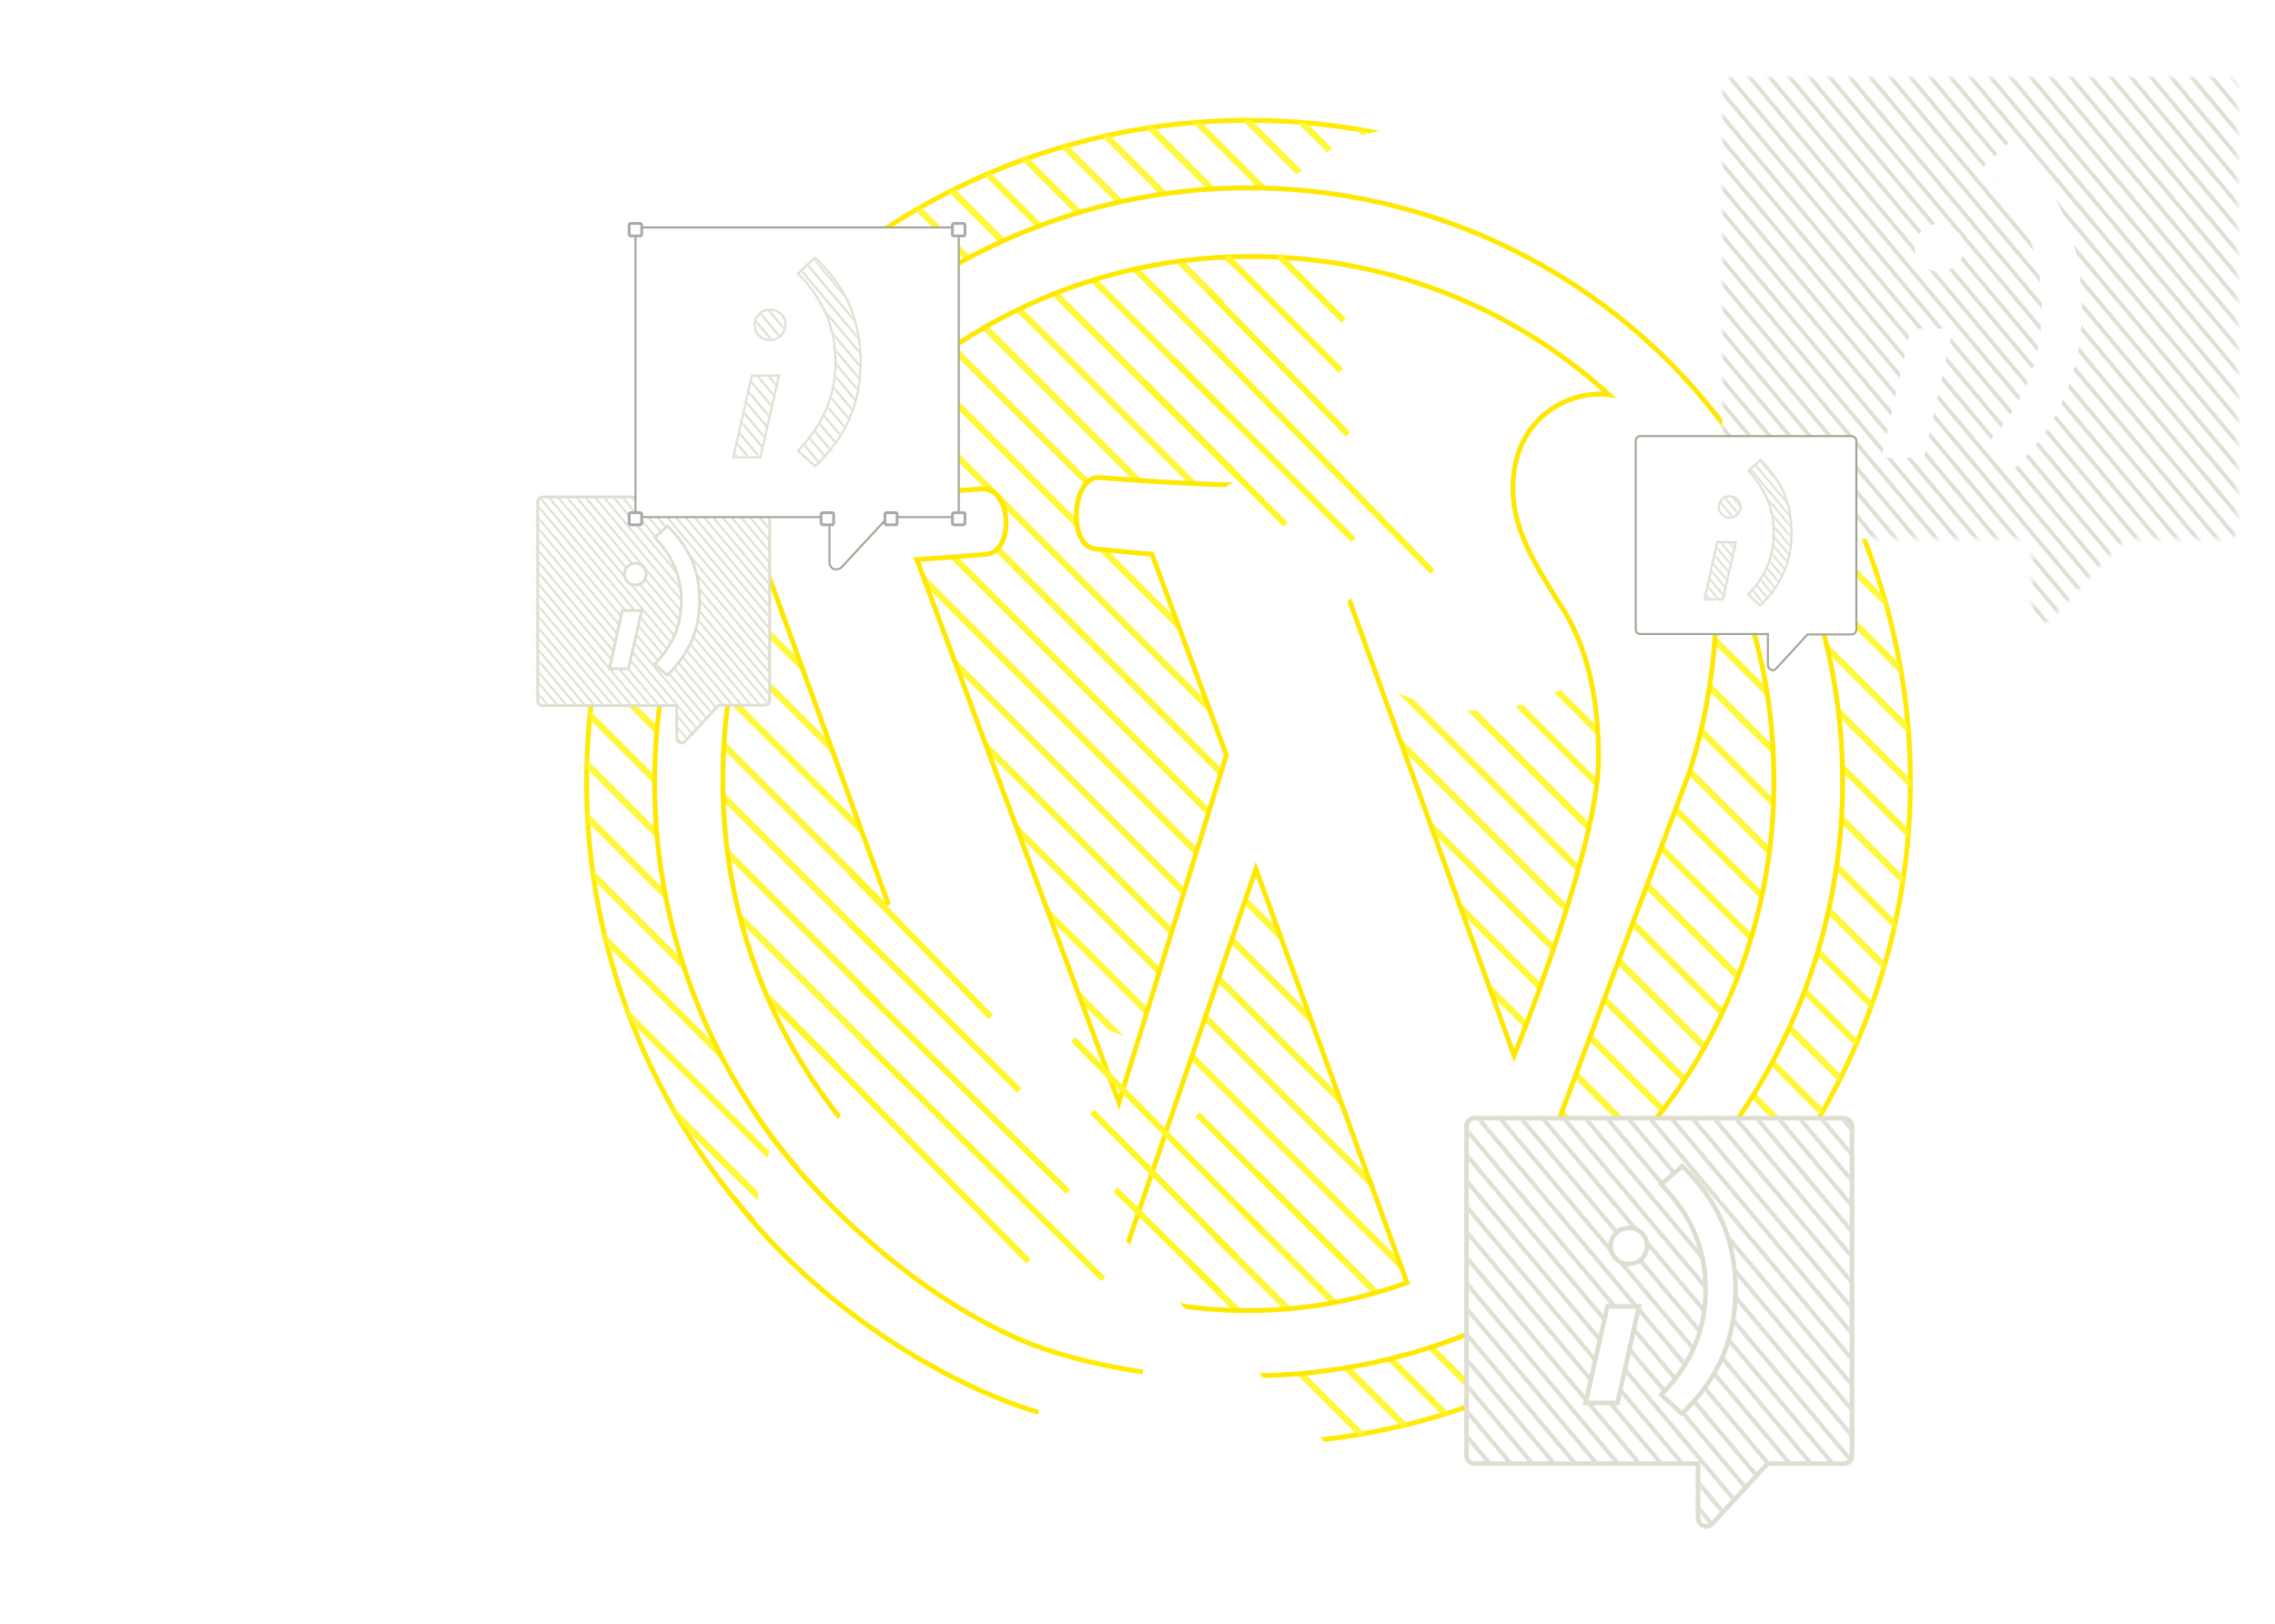 <?xml version="1.0" encoding="UTF-8"?> <svg xmlns="http://www.w3.org/2000/svg" xmlns:xlink="http://www.w3.org/1999/xlink" version="1.1" id="Calque_1" x="0px" y="0px" viewBox="0 0 563 402" style="enable-background:new 0 0 563 402;" xml:space="preserve"> <style type="text/css"> .st0{fill-rule:evenodd;clip-rule:evenodd;fill:#FFFFFF;} .st1{fill:none;stroke:#FFEA00;stroke-width:1.2;} .st2{filter:url(#Adobe_OpacityMaskFilter);} .st3{mask:url(#mask-4_1_);} .st4{fill:none;stroke:#FFF739;stroke-width:1.6;stroke-linecap:square;} .st5{fill:#FFFFFF;stroke:#FFE800;stroke-width:1.2;} .st6{fill:none;stroke:#FFF627;stroke-width:1.5;stroke-linecap:square;} .st7{filter:url(#Adobe_OpacityMaskFilter_1_);} .st8{mask:url(#mask-6_1_);} .st9{fill:none;stroke:#DFDFD3;stroke-width:0.988;stroke-linecap:square;} .st10{fill:#FFFFFF;} .st11{fill-rule:evenodd;clip-rule:evenodd;fill:#FFFFFF;stroke:#DDDDD0;stroke-width:1.131;} .st12{filter:url(#Adobe_OpacityMaskFilter_2_);} .st13{mask:url(#mask-8_1_);} .st14{fill:none;stroke:#DFDFD3;stroke-width:1.056;stroke-linecap:square;} .st15{fill:#FFFFFF;stroke:#DDDDD0;stroke-width:1.131;} .st16{fill-rule:evenodd;clip-rule:evenodd;fill:#FFFFFF;stroke:#DDDDD0;stroke-width:0.681;} .st17{filter:url(#Adobe_OpacityMaskFilter_3_);} .st18{mask:url(#mask-10_1_);} .st19{fill:none;stroke:#DFDFD3;stroke-width:0.5;stroke-linecap:square;} .st20{fill:#FFFFFF;stroke:#DDDDD0;stroke-width:0.681;} .st21{fill-rule:evenodd;clip-rule:evenodd;fill:#FFFFFF;stroke:#A4A497;stroke-width:0.5;} .st22{fill:#FFFFFF;stroke:#DFDFD3;stroke-width:0.5;} .st23{filter:url(#Adobe_OpacityMaskFilter_4_);} .st24{mask:url(#mask-14_1_);} .st25{fill-rule:evenodd;clip-rule:evenodd;fill:#FFFFFF;stroke:#DFDFD3;stroke-width:0.5;} .st26{filter:url(#Adobe_OpacityMaskFilter_5_);} .st27{mask:url(#mask-18_1_);} .st28{fill:none;stroke:#DFDFD3;stroke-width:0.545;stroke-linecap:square;} .st29{fill-rule:evenodd;clip-rule:evenodd;fill:#FFFFFF;stroke:#AAAAAA;stroke-width:0.7;} </style> <rect id="Rectangle" class="st0" width="563" height="402"></rect> <g id="Base"> <g id="Fond" transform="translate(145.17, 29.778)"> <g id="Oval"> <ellipse class="st1" cx="163.8" cy="163.8" rx="163.8" ry="163.8"></ellipse> </g> <defs> <filter id="Adobe_OpacityMaskFilter" filterUnits="userSpaceOnUse" x="-240.1" y="-261.5" width="852.5" height="852.5"> <feColorMatrix type="matrix" values="1 0 0 0 0 0 1 0 0 0 0 0 1 0 0 0 0 0 1 0"></feColorMatrix> </filter> </defs> <mask maskUnits="userSpaceOnUse" x="-240.1" y="-261.5" width="852.5" height="852.5" id="mask-4_1_"> <g class="st2"> <ellipse id="path-3_1_" class="st0" cx="163.8" cy="163.8" rx="163.8" ry="163.8"></ellipse> </g> </mask> <g id="Pattern-Yellow" class="st3"> <g id="Group" transform="translate(186.116, 164.708) rotate(-2) translate(-186.116, -164.708) translate(-217.755, -239.153)"> <g transform="translate(403.871, 403.861) rotate(47) translate(-403.871, -403.861) translate(21.403, 184.25)"> <line id="Line-4" class="st4" x1="0.4" y1="0.5" x2="764.5" y2="0.5"></line> <line class="st4" x1="0.4" y1="9.6" x2="764.5" y2="9.6"></line> <line class="st4" x1="0.4" y1="18.7" x2="764.5" y2="18.7"></line> <line class="st4" x1="0.4" y1="27.9" x2="764.5" y2="27.9"></line> <line class="st4" x1="0.4" y1="37" x2="764.5" y2="37"></line> <line class="st4" x1="0.4" y1="46.1" x2="764.5" y2="46.1"></line> <line class="st4" x1="0.4" y1="55.3" x2="764.5" y2="55.3"></line> <line class="st4" x1="0.4" y1="64.4" x2="764.5" y2="64.4"></line> <line class="st4" x1="0.4" y1="73.5" x2="764.5" y2="73.5"></line> <line class="st4" x1="0.4" y1="82.6" x2="764.5" y2="82.6"></line> <line class="st4" x1="0.4" y1="91.8" x2="764.5" y2="91.8"></line> <line class="st4" x1="0.4" y1="100.9" x2="764.5" y2="100.9"></line> <line class="st4" x1="0.4" y1="110" x2="764.5" y2="110"></line> <line class="st4" x1="0.4" y1="119.2" x2="764.5" y2="119.2"></line> <line class="st4" x1="0.4" y1="128.3" x2="764.5" y2="128.3"></line> <line class="st4" x1="0.4" y1="137.4" x2="764.5" y2="137.4"></line> <line class="st4" x1="0.4" y1="146.6" x2="764.5" y2="146.6"></line> <line class="st4" x1="0.4" y1="155.7" x2="764.5" y2="155.7"></line> <line class="st4" x1="0.4" y1="164.8" x2="764.5" y2="164.8"></line> <line class="st4" x1="0.4" y1="174" x2="764.5" y2="174"></line> <line class="st4" x1="0.4" y1="183.1" x2="764.5" y2="183.1"></line> <line class="st4" x1="0.4" y1="192.2" x2="764.5" y2="192.2"></line> <line class="st4" x1="0.4" y1="201.3" x2="764.5" y2="201.3"></line> <line class="st4" x1="0.4" y1="210.5" x2="764.5" y2="210.5"></line> <line class="st4" x1="0.4" y1="219.6" x2="764.5" y2="219.6"></line> <line class="st4" x1="0.4" y1="228.7" x2="764.5" y2="228.7"></line> <line class="st4" x1="0.4" y1="237.9" x2="764.5" y2="237.9"></line> <line class="st4" x1="0.4" y1="247" x2="764.5" y2="247"></line> <line class="st4" x1="0.4" y1="256.1" x2="764.5" y2="256.1"></line> <line class="st4" x1="0.4" y1="265.3" x2="764.5" y2="265.3"></line> <line class="st4" x1="0.4" y1="274.4" x2="764.5" y2="274.4"></line> <line class="st4" x1="0.4" y1="283.5" x2="764.5" y2="283.5"></line> <line class="st4" x1="0.4" y1="292.7" x2="764.5" y2="292.7"></line> <line class="st4" x1="0.4" y1="301.8" x2="764.5" y2="301.8"></line> <line class="st4" x1="0.4" y1="310.9" x2="764.5" y2="310.9"></line> <line class="st4" x1="0.4" y1="320.1" x2="764.5" y2="320.1"></line> <line class="st4" x1="0.4" y1="329.2" x2="764.5" y2="329.2"></line> <line class="st4" x1="0.4" y1="338.3" x2="764.5" y2="338.3"></line> <line class="st4" x1="0.4" y1="347.4" x2="764.5" y2="347.4"></line> <line class="st4" x1="0.4" y1="356.6" x2="764.5" y2="356.6"></line> <line class="st4" x1="0.4" y1="365.7" x2="764.5" y2="365.7"></line> <line class="st4" x1="0.4" y1="374.8" x2="764.5" y2="374.8"></line> <line class="st4" x1="0.4" y1="384" x2="764.5" y2="384"></line> <line class="st4" x1="0.4" y1="393.1" x2="764.5" y2="393.1"></line> <line class="st4" x1="0.4" y1="402.2" x2="764.5" y2="402.2"></line> <line class="st4" x1="0.4" y1="411.4" x2="764.5" y2="411.4"></line> <line class="st4" x1="0.4" y1="420.5" x2="764.5" y2="420.5"></line> <line class="st4" x1="0.4" y1="429.6" x2="764.5" y2="429.6"></line> <line class="st4" x1="0.4" y1="438.8" x2="764.5" y2="438.8"></line> </g> </g> </g> </g> </g> <path class="st0" d="M365.3,175.9c34.7,0,62.8-41.1,62.8-91.8c0-14.1-2.2-27.4-6-39.3c-1.3-4-67.7-24.2-93.2-7.5 c-25.5,16.7-26.4,32.5-26.4,46.8C302.4,134.8,330.6,175.9,365.3,175.9z"></path> <path class="st0" d="M271,362.8c15.2,0,44,9.6,49.5,3.9c6.6-7-46.2-39.6-22.1-58.3c25.5-19.8,10-37.7-10.7-47.8 c-20.7-10.2-50.4-16.6-75.1,0S187,293,187,307.3C187,357.9,237.4,362.8,271,362.8z"></path> <path id="Shape" class="st5" d="M309,46.5c-59.5,0-113.1,35.8-135.8,90.8S162.9,255.5,205,297.5s105.3,54.6,160.2,31.9 C420.2,306.6,456,253,456,193.5c0-39-15.5-76.4-43-104C385.4,62,348,46.5,309,46.5z M309.5,63.5c32.8-0.1,64.5,12.1,88.7,34.2 c-9.8-1.3-23.8,5.7-23.8,23.2c0,10.8,6.2,20,13,30.8c5.1,8.8,8.2,20,8.2,36.2c0,22-20.9,73.4-20.9,73.4l-44.4-122.8 c7.9-0.5,12.3-2.6,12.3-2.6c7.1-0.8,6.2-18-0.8-17.7c0,0-21.3,1.8-35.1,1.8c-12.8,0-34.6-1.8-34.6-1.8c-7.1-0.3-7.9,17.4-0.8,17.7 l13.8,1.3l18.4,49.7l-26.6,86l-50-134.4c8-0.5,17.2-1.3,17.2-1.3c7.1-0.8,6.2-16.5-1-16.2c0,0-21.2,1.6-34.9,1.6 c-2.5,0-5.4,0-8.5-0.2C224.1,85.5,265.3,63.4,309.5,63.5z M178.9,193.4c0-19,3.3-36.5,10.6-52.9L252,312.1 C208.3,290.8,178.9,245.3,178.9,193.4z M308.7,324.4c-11.4,0-22.7-1.7-33.6-4.9l35.7-104.4l37.4,102.4 C335.5,322.1,322.2,324.4,308.7,324.4z M374.4,307.5l42.8-114c0,0,11-27.6,6.4-62.3c10.3,18.6,15.4,39.6,15.4,62.3 C439,241.9,413.4,284.7,374.4,307.5L374.4,307.5z"></path> <path class="st0" d="M271.1,362.8c15.2,0,44,9.6,49.5,3.9c0.9-0.9,4.1-3.3,9.7-7.2c-9-9.2-15.4-15.9-19.2-20.1c-1.6-1.7-6-1-7.5-3 c-11.8-14.7-25.5-29.6-27.1-32c-25.8-37.9-43.8-92.3-58.6-79c-4.2,3.7,3.8,24.1-2.6,37.8C203,290,187,293,187,307.3 C187,357.9,237.5,362.8,271.1,362.8z"></path> <line id="Line" class="st6" x1="192.6" y1="249.4" x2="254" y2="311.7"></line> <line class="st6" x1="214.3" y1="258.3" x2="272.5" y2="316.1"></line> <line class="st6" x1="270.8" y1="275.7" x2="305.4" y2="310.6"></line> <line class="st6" x1="276.6" y1="295" x2="301.1" y2="319.1"></line> <path class="st6" d="M266.1,257.8c0,0,15.3,15.5,45.8,46.5"></path> <line class="st6" x1="296.9" y1="276.4" x2="332.2" y2="311.7"></line> <line class="st6" x1="213.2" y1="244.5" x2="263.8" y2="294.5"></line> <line class="st6" x1="211.2" y1="229.4" x2="251.7" y2="269.4"></line> <line class="st6" x1="211.2" y1="216.8" x2="244.7" y2="251.2"></line> <g transform="translate(426.205, 18.611)"> <g id="Group-6"> <g id="Fill-4"> <path class="st0" d="M78.3,135.4c-1-0.4-1.7-1.4-1.7-2.5v-18.1H2.7c-1.5,0-2.7-1.2-2.7-2.7V3.2c0-1.5,1.2-2.7,2.7-2.7h122.2 c1.5,0,2.7,1.2,2.7,2.7v109c0,1.5-1.2,2.7-2.7,2.7H99.6l-18.3,19.9c-0.5,0.6-1.2,0.9-2,0.9C78.9,135.5,78.6,135.5,78.3,135.4z"></path> </g> <defs> <filter id="Adobe_OpacityMaskFilter_1_" filterUnits="userSpaceOnUse" x="-138" y="-184.6" width="407.3" height="427.6"> <feColorMatrix type="matrix" values="1 0 0 0 0 0 1 0 0 0 0 0 1 0 0 0 0 0 1 0"></feColorMatrix> </filter> </defs> <mask maskUnits="userSpaceOnUse" x="-138" y="-184.6" width="407.3" height="427.6" id="mask-6_1_"> <g class="st7"> <path id="path-5_1_" class="st0" d="M78.3,135.4c-1-0.4-1.7-1.4-1.7-2.5v-18.1H2.7c-1.5,0-2.7-1.2-2.7-2.7V3.2 c0-1.5,1.2-2.7,2.7-2.7h122.2c1.5,0,2.7,1.2,2.7,2.7v109c0,1.5-1.2,2.7-2.7,2.7H99.6l-18.3,19.9c-0.5,0.6-1.2,0.9-2,0.9 C78.9,135.5,78.6,135.5,78.3,135.4z"></path> </g> </mask> <g id="Pattern-Gris-3" class="st8"> <g transform="translate(-134.003, -155.403)"> <g transform="translate(199.492, 184.754) rotate(50) translate(-199.492, -184.754) translate(10.462, 77.671)"> <line class="st9" x1="0.2" y1="45.9" x2="377.8" y2="45.9"></line> <line class="st9" x1="0.2" y1="53.6" x2="377.8" y2="53.6"></line> <line class="st9" x1="0.2" y1="57.4" x2="377.8" y2="57.4"></line> <line class="st9" x1="0.2" y1="61.2" x2="377.8" y2="61.2"></line> <line class="st9" x1="0.2" y1="65" x2="377.8" y2="65"></line> <line class="st9" x1="0.2" y1="68.8" x2="377.8" y2="68.8"></line> <line class="st9" x1="0.2" y1="72.6" x2="377.8" y2="72.6"></line> <line class="st9" x1="0.2" y1="76.4" x2="377.8" y2="76.4"></line> <line class="st9" x1="0.2" y1="80.2" x2="377.8" y2="80.2"></line> <line class="st9" x1="0.2" y1="84" x2="377.8" y2="84"></line> <line class="st9" x1="0.2" y1="87.8" x2="377.8" y2="87.8"></line> <line class="st9" x1="0.2" y1="91.6" x2="377.8" y2="91.6"></line> <line class="st9" x1="0.2" y1="95.4" x2="377.8" y2="95.4"></line> <line class="st9" x1="0.2" y1="99.2" x2="377.8" y2="99.2"></line> <line class="st9" x1="0.2" y1="103" x2="377.8" y2="103"></line> <line class="st9" x1="0.2" y1="106.8" x2="377.8" y2="106.8"></line> <line class="st9" x1="0.2" y1="110.6" x2="377.8" y2="110.6"></line> <line class="st9" x1="0.2" y1="114.5" x2="377.8" y2="114.5"></line> <line class="st9" x1="0.2" y1="118.3" x2="377.8" y2="118.3"></line> <line class="st9" x1="0.2" y1="122.1" x2="377.8" y2="122.1"></line> <line class="st9" x1="0.2" y1="125.9" x2="377.8" y2="125.9"></line> <line class="st9" x1="0.2" y1="129.7" x2="377.8" y2="129.7"></line> <line class="st9" x1="0.2" y1="133.5" x2="377.8" y2="133.5"></line> <line class="st9" x1="0.2" y1="137.3" x2="377.8" y2="137.3"></line> <line class="st9" x1="0.2" y1="141.1" x2="377.8" y2="141.1"></line> <line class="st9" x1="0.2" y1="144.9" x2="377.8" y2="144.9"></line> <line class="st9" x1="0.2" y1="148.7" x2="377.8" y2="148.7"></line> <line class="st9" x1="0.2" y1="152.5" x2="377.8" y2="152.5"></line> <line class="st9" x1="0.2" y1="156.3" x2="377.8" y2="156.3"></line> <line class="st9" x1="0.2" y1="160.1" x2="377.8" y2="160.1"></line> <line class="st9" x1="0.2" y1="163.9" x2="377.8" y2="163.9"></line> <line class="st9" x1="0.2" y1="167.7" x2="377.8" y2="167.7"></line> <line class="st9" x1="0.2" y1="171.5" x2="377.8" y2="171.5"></line> <line class="st9" x1="0.2" y1="175.4" x2="377.8" y2="175.4"></line> <line class="st9" x1="0.2" y1="179.2" x2="377.8" y2="179.2"></line> <line class="st9" x1="0.2" y1="183" x2="377.8" y2="183"></line> <line class="st9" x1="0.2" y1="186.8" x2="377.8" y2="186.8"></line> <line class="st9" x1="0.2" y1="190.6" x2="377.8" y2="190.6"></line> <line class="st9" x1="0.2" y1="198.2" x2="377.8" y2="198.2"></line> <line class="st9" x1="0.2" y1="209.6" x2="377.8" y2="209.6"></line> <line class="st9" x1="0.2" y1="213.4" x2="377.8" y2="213.4"></line> <line class="st9" x1="0.2" y1="202" x2="377.8" y2="202"></line> <line class="st9" x1="0.2" y1="205.8" x2="377.8" y2="205.8"></line> <line class="st9" x1="0.2" y1="194.4" x2="377.8" y2="194.4"></line> <line class="st9" x1="0.2" y1="49.7" x2="377.8" y2="49.7"></line> <line class="st9" x1="0.2" y1="42.1" x2="377.8" y2="42.1"></line> <line class="st9" x1="0.2" y1="38.3" x2="377.8" y2="38.3"></line> <line class="st9" x1="0.2" y1="34.5" x2="377.8" y2="34.5"></line> <line class="st9" x1="0.2" y1="30.7" x2="377.8" y2="30.7"></line> <line class="st9" x1="0.2" y1="27" x2="377.8" y2="27"></line> <line class="st9" x1="0.2" y1="23.2" x2="377.8" y2="23.2"></line> <line class="st9" x1="0.2" y1="19.3" x2="377.8" y2="19.3"></line> <line class="st9" x1="0.2" y1="15.5" x2="377.8" y2="15.5"></line> <line class="st9" x1="0.2" y1="11.8" x2="377.8" y2="11.8"></line> <line class="st9" x1="0.2" y1="8" x2="377.8" y2="8"></line> <line class="st9" x1="0.2" y1="4.2" x2="377.8" y2="4.2"></line> <line class="st9" x1="0.2" y1="0.4" x2="377.8" y2="0.4"></line> </g> </g> </g> </g> <g id="Group-2" transform="translate(39.397, 16.415)"> <polygon id="Fill-11" class="st0" points="7.2,46.3 17.7,46.3 10.5,78.3 0,78.3 "></polygon> <path id="Fill-13" class="st0" d="M14.3,20.4c1.7,0,3.1,0.6,4.3,1.7c1.2,1.1,1.8,2.6,1.8,4.2c0,1.7-0.6,3-1.8,4.2 c-1.2,1.2-2.6,1.7-4.3,1.7c-1.7,0-3.1-0.6-4.3-1.7c-1.2-1.2-1.8-2.6-1.8-4.2c0-1.7,0.6-3.1,1.8-4.2C11.2,21,12.6,20.4,14.3,20.4"></path> <path class="st10" d="M49.6,41c0,16.9-6.1,29.9-17.5,40.8l-0.2,0.2l-6.8-6.1l0.2-0.2c9.6-10.1,14.4-21,14.4-34.6 c0-13.6-4.8-24.4-14.4-34.5l-0.2-0.2L31.9,0l0.2,0.2C43.5,11.2,49.6,24.1,49.6,41z"></path> </g> </g> <g transform="translate(362.926, 276.375)"> <g> <g> <path class="st11" d="M58.6,101.3c-0.8-0.3-1.3-1-1.3-1.9V85.9H2c-1.1,0-2-0.9-2-2V2.4c0-1.1,0.9-2,2-2h91.4c1.1,0,2,0.9,2,2 v81.5c0,1.1-0.9,2-2,2H74.5l-13.7,14.9c-0.4,0.4-0.9,0.7-1.5,0.7C59,101.4,58.8,101.4,58.6,101.3z"></path> </g> <defs> <filter id="Adobe_OpacityMaskFilter_2_" filterUnits="userSpaceOnUse" x="-194.1" y="-178.2" width="434.9" height="456.5"> <feColorMatrix type="matrix" values="1 0 0 0 0 0 1 0 0 0 0 0 1 0 0 0 0 0 1 0"></feColorMatrix> </filter> </defs> <mask maskUnits="userSpaceOnUse" x="-194.1" y="-178.2" width="434.9" height="456.5" id="mask-8_1_"> <g class="st12"> <path id="path-7_1_" class="st0" d="M58.6,101.3c-0.8-0.3-1.3-1-1.3-1.9V85.9H2c-1.1,0-2-0.9-2-2V2.4c0-1.1,0.9-2,2-2h91.4 c1.1,0,2,0.9,2,2v81.5c0,1.1-0.9,2-2,2H74.5l-13.7,14.9c-0.4,0.4-0.9,0.7-1.5,0.7C59,101.4,58.8,101.4,58.6,101.3z"></path> </g> </mask> <g class="st13"> <g transform="translate(-189.838, -147.028)"> <g transform="translate(212.939, 197.346) rotate(50) translate(-212.939, -197.346) translate(11.077, 82.929)"> <line class="st14" x1="0.2" y1="49" x2="403.4" y2="49"></line> <line class="st14" x1="0.2" y1="57.2" x2="403.4" y2="57.2"></line> <line class="st14" x1="0.2" y1="61.2" x2="403.4" y2="61.2"></line> <line class="st14" x1="0.2" y1="65.3" x2="403.4" y2="65.3"></line> <line class="st14" x1="0.2" y1="69.4" x2="403.4" y2="69.4"></line> <line class="st14" x1="0.2" y1="73.4" x2="403.4" y2="73.4"></line> <line class="st14" x1="0.2" y1="77.5" x2="403.4" y2="77.5"></line> <line class="st14" x1="0.2" y1="81.6" x2="403.4" y2="81.6"></line> <line class="st14" x1="0.2" y1="85.6" x2="403.4" y2="85.6"></line> <line class="st14" x1="0.2" y1="89.7" x2="403.4" y2="89.7"></line> <line class="st14" x1="0.2" y1="93.7" x2="403.4" y2="93.7"></line> <line class="st14" x1="0.2" y1="97.8" x2="403.4" y2="97.8"></line> <line class="st14" x1="0.2" y1="101.9" x2="403.4" y2="101.9"></line> <line class="st14" x1="0.2" y1="105.9" x2="403.4" y2="105.9"></line> <line class="st14" x1="0.2" y1="110" x2="403.4" y2="110"></line> <line class="st14" x1="0.2" y1="114.1" x2="403.4" y2="114.1"></line> <line class="st14" x1="0.2" y1="118.1" x2="403.4" y2="118.1"></line> <line class="st14" x1="0.2" y1="122.2" x2="403.4" y2="122.2"></line> <line class="st14" x1="0.2" y1="126.3" x2="403.4" y2="126.3"></line> <line class="st14" x1="0.2" y1="130.3" x2="403.4" y2="130.3"></line> <line class="st14" x1="0.2" y1="134.4" x2="403.4" y2="134.4"></line> <line class="st14" x1="0.2" y1="138.4" x2="403.4" y2="138.4"></line> <line class="st14" x1="0.2" y1="142.5" x2="403.4" y2="142.5"></line> <line class="st14" x1="0.2" y1="146.6" x2="403.4" y2="146.6"></line> <line class="st14" x1="0.2" y1="150.6" x2="403.4" y2="150.6"></line> <line class="st14" x1="0.2" y1="154.7" x2="403.4" y2="154.7"></line> <line class="st14" x1="0.2" y1="158.8" x2="403.4" y2="158.8"></line> <line class="st14" x1="0.2" y1="162.8" x2="403.4" y2="162.8"></line> <line class="st14" x1="0.2" y1="166.9" x2="403.4" y2="166.9"></line> <line class="st14" x1="0.2" y1="171" x2="403.4" y2="171"></line> <line class="st14" x1="0.2" y1="175" x2="403.4" y2="175"></line> <line class="st14" x1="0.2" y1="179.1" x2="403.4" y2="179.1"></line> <line class="st14" x1="0.2" y1="183.1" x2="403.4" y2="183.1"></line> <line class="st14" x1="0.2" y1="187.2" x2="403.4" y2="187.2"></line> <line class="st14" x1="0.2" y1="191.3" x2="403.4" y2="191.3"></line> <line class="st14" x1="0.2" y1="195.3" x2="403.4" y2="195.3"></line> <line class="st14" x1="0.2" y1="199.4" x2="403.4" y2="199.4"></line> <line class="st14" x1="0.2" y1="203.5" x2="403.4" y2="203.5"></line> <line class="st14" x1="0.2" y1="211.6" x2="403.4" y2="211.6"></line> <line class="st14" x1="0.2" y1="223.8" x2="403.4" y2="223.8"></line> <line class="st14" x1="0.2" y1="227.8" x2="403.4" y2="227.8"></line> <line class="st14" x1="0.2" y1="215.7" x2="403.4" y2="215.7"></line> <line class="st14" x1="0.2" y1="219.7" x2="403.4" y2="219.7"></line> <line class="st14" x1="0.2" y1="207.5" x2="403.4" y2="207.5"></line> <line class="st14" x1="0.2" y1="53.1" x2="403.4" y2="53.1"></line> <line class="st14" x1="0.2" y1="45" x2="403.4" y2="45"></line> <line class="st14" x1="0.2" y1="40.9" x2="403.4" y2="40.9"></line> <line class="st14" x1="0.2" y1="36.9" x2="403.4" y2="36.9"></line> <line class="st14" x1="0.2" y1="32.8" x2="403.4" y2="32.8"></line> <line class="st14" x1="0.2" y1="28.8" x2="403.4" y2="28.8"></line> <line class="st14" x1="0.2" y1="24.7" x2="403.4" y2="24.7"></line> <line class="st14" x1="0.2" y1="20.7" x2="403.4" y2="20.7"></line> <line class="st14" x1="0.2" y1="16.6" x2="403.4" y2="16.6"></line> <line class="st14" x1="0.2" y1="12.6" x2="403.4" y2="12.6"></line> <line class="st14" x1="0.2" y1="8.5" x2="403.4" y2="8.5"></line> <line class="st14" x1="0.2" y1="4.4" x2="403.4" y2="4.4"></line> <line class="st14" x1="0.2" y1="0.4" x2="403.4" y2="0.4"></line> </g> </g> </g> </g> <g transform="translate(29.472, 12.28)"> <polygon class="st11" points="5.4,34.7 13.2,34.7 7.9,58.6 0,58.6 "></polygon> <path class="st11" d="M10.7,15.3c1.3,0,2.3,0.4,3.2,1.3c0.9,0.8,1.3,1.9,1.3,3.1c0,1.2-0.4,2.3-1.3,3.2c-0.9,0.9-1.9,1.3-3.2,1.3 c-1.3,0-2.3-0.4-3.2-1.3c-0.9-0.9-1.3-1.9-1.3-3.2c0-1.2,0.4-2.3,1.3-3.1C8.4,15.7,9.4,15.3,10.7,15.3"></path> <path class="st15" d="M37.1,30.6c0,12.6-4.6,22.3-13.1,30.5l-0.2,0.1l-5.1-4.6l0.2-0.2c7.2-7.5,10.8-15.7,10.8-25.9 c0-10.2-3.6-18.3-10.8-25.8l-0.2-0.2L23.9,0L24,0.1C32.6,8.4,37.1,18,37.1,30.6z"></path> </g> </g> <g transform="translate(133.073, 122.833)"> <g> <g> <path class="st16" d="M35.2,61c-0.5-0.2-0.8-0.6-0.8-1.1v-8.1H1.2c-0.7,0-1.2-0.5-1.2-1.2V1.4c0-0.7,0.5-1.2,1.2-1.2h55 c0.7,0,1.2,0.5,1.2,1.2v49.1c0,0.7-0.5,1.2-1.2,1.2H44.8l-8.3,8.9C36.4,60.9,36,61,35.7,61C35.5,61,35.4,61,35.2,61z"></path> </g> <defs> <filter id="Adobe_OpacityMaskFilter_3_" filterUnits="userSpaceOnUse" x="-72.6" y="-92.5" width="187.1" height="196.4"> <feColorMatrix type="matrix" values="1 0 0 0 0 0 1 0 0 0 0 0 1 0 0 0 0 0 1 0"></feColorMatrix> </filter> </defs> <mask maskUnits="userSpaceOnUse" x="-72.6" y="-92.5" width="187.1" height="196.4" id="mask-10_1_"> <g class="st17"> <path id="path-9_1_" class="st0" d="M35.2,61c-0.5-0.2-0.8-0.6-0.8-1.1v-8.1H1.2c-0.7,0-1.2-0.5-1.2-1.2V1.4 c0-0.7,0.5-1.2,1.2-1.2h55c0.7,0,1.2,0.5,1.2,1.2v49.1c0,0.7-0.5,1.2-1.2,1.2H44.8l-8.3,8.9C36.4,60.9,36,61,35.7,61 C35.5,61,35.4,61,35.2,61z"></path> </g> </mask> <g class="st18"> <g transform="translate(-70.724, -79.097)"> <g transform="translate(91.627, 85.086) rotate(50) translate(-91.627, -85.086) translate(4.623, 35.769)"> <line class="st19" x1="0.1" y1="21.1" x2="173.5" y2="21.1"></line> <line class="st19" x1="0.1" y1="24.6" x2="173.5" y2="24.6"></line> <line class="st19" x1="0.1" y1="26.3" x2="173.5" y2="26.3"></line> <line class="st19" x1="0.1" y1="28.1" x2="173.5" y2="28.1"></line> <line class="st19" x1="0.1" y1="29.8" x2="173.5" y2="29.8"></line> <line class="st19" x1="0.1" y1="31.6" x2="173.5" y2="31.6"></line> <line class="st19" x1="0.1" y1="33.3" x2="173.5" y2="33.3"></line> <line class="st19" x1="0.1" y1="35.1" x2="173.5" y2="35.1"></line> <line class="st19" x1="0.1" y1="36.8" x2="173.5" y2="36.8"></line> <line class="st19" x1="0.1" y1="38.6" x2="173.5" y2="38.6"></line> <line class="st19" x1="0.1" y1="40.3" x2="173.5" y2="40.3"></line> <line class="st19" x1="0.1" y1="42.1" x2="173.5" y2="42.1"></line> <line class="st19" x1="0.1" y1="43.8" x2="173.5" y2="43.8"></line> <line class="st19" x1="0.1" y1="45.6" x2="173.5" y2="45.6"></line> <line class="st19" x1="0.1" y1="47.3" x2="173.5" y2="47.3"></line> <line class="st19" x1="0.1" y1="49.1" x2="173.5" y2="49.1"></line> <line class="st19" x1="0.1" y1="50.8" x2="173.5" y2="50.8"></line> <line class="st19" x1="0.1" y1="52.6" x2="173.5" y2="52.6"></line> <line class="st19" x1="0.1" y1="54.3" x2="173.5" y2="54.3"></line> <line class="st19" x1="0.1" y1="56.1" x2="173.5" y2="56.1"></line> <line class="st19" x1="0.1" y1="57.8" x2="173.5" y2="57.8"></line> <line class="st19" x1="0.1" y1="59.5" x2="173.5" y2="59.6"></line> <line class="st19" x1="0.1" y1="61.3" x2="173.5" y2="61.3"></line> <line class="st19" x1="0.1" y1="63" x2="173.5" y2="63"></line> <line class="st19" x1="0.1" y1="64.8" x2="173.5" y2="64.8"></line> <line class="st19" x1="0.1" y1="66.5" x2="173.5" y2="66.5"></line> <line class="st19" x1="0.1" y1="68.3" x2="173.5" y2="68.3"></line> <line class="st19" x1="0.1" y1="70" x2="173.5" y2="70"></line> <line class="st19" x1="0.1" y1="71.8" x2="173.5" y2="71.8"></line> <line class="st19" x1="0.1" y1="73.5" x2="173.5" y2="73.5"></line> <line class="st19" x1="0.1" y1="75.3" x2="173.5" y2="75.3"></line> <line class="st19" x1="0.1" y1="77" x2="173.5" y2="77"></line> <line class="st19" x1="0.1" y1="78.8" x2="173.5" y2="78.8"></line> <line class="st19" x1="0.1" y1="80.5" x2="173.5" y2="80.5"></line> <line class="st19" x1="0.1" y1="82.3" x2="173.5" y2="82.3"></line> <line class="st19" x1="0.1" y1="84" x2="173.5" y2="84"></line> <line class="st19" x1="0.1" y1="85.8" x2="173.5" y2="85.8"></line> <line class="st19" x1="0.1" y1="87.5" x2="173.5" y2="87.5"></line> <line class="st19" x1="0.1" y1="91" x2="173.5" y2="91"></line> <line class="st19" x1="0.1" y1="96.3" x2="173.5" y2="96.3"></line> <line class="st19" x1="0.1" y1="98" x2="173.5" y2="98"></line> <line class="st19" x1="0.1" y1="92.8" x2="173.5" y2="92.8"></line> <line class="st19" x1="0.1" y1="94.5" x2="173.5" y2="94.5"></line> <line class="st19" x1="0.1" y1="89.3" x2="173.5" y2="89.3"></line> <line class="st19" x1="0.1" y1="22.8" x2="173.5" y2="22.8"></line> <line class="st19" x1="0.1" y1="19.3" x2="173.5" y2="19.3"></line> <line class="st19" x1="0.1" y1="17.6" x2="173.5" y2="17.6"></line> <line class="st19" x1="0.1" y1="15.9" x2="173.5" y2="15.9"></line> <line class="st19" x1="0.1" y1="14.1" x2="173.5" y2="14.1"></line> <line class="st19" x1="0.1" y1="12.4" x2="173.5" y2="12.4"></line> <line class="st19" x1="0.1" y1="10.6" x2="173.5" y2="10.6"></line> <line class="st19" x1="0.1" y1="8.9" x2="173.5" y2="8.9"></line> <line class="st19" x1="0.1" y1="7.1" x2="173.5" y2="7.1"></line> <line class="st19" x1="0.1" y1="5.4" x2="173.5" y2="5.4"></line> <line class="st19" x1="0.1" y1="3.7" x2="173.5" y2="3.7"></line> <line class="st19" x1="0.1" y1="1.9" x2="173.5" y2="1.9"></line> <line class="st19" x1="0.1" y1="0.2" x2="173.5" y2="0.2"></line> </g> </g> </g> </g> <g transform="translate(17.742, 7.392)"> <polygon class="st16" points="3.2,20.9 8,20.9 4.7,35.3 0,35.3 "></polygon> <path class="st16" d="M6.4,9.2c0.8,0,1.4,0.3,1.9,0.8c0.5,0.5,0.8,1.2,0.8,1.9c0,0.7-0.3,1.4-0.8,1.9c-0.5,0.5-1.2,0.8-1.9,0.8 c-0.8,0-1.4-0.3-1.9-0.8c-0.5-0.5-0.8-1.2-0.8-1.9c0-0.7,0.3-1.4,0.8-1.9C5,9.5,5.7,9.2,6.4,9.2"></path> <path class="st20" d="M22.3,18.4c0,7.6-2.8,13.4-7.9,18.4l-0.1,0.1l-3.1-2.7l0.1-0.1c4.3-4.5,6.5-9.5,6.5-15.6 c0-6.1-2.2-11-6.5-15.6l-0.1-0.1L14.4,0l0.1,0.1C19.6,5.1,22.3,10.8,22.3,18.4z"></path> </g> </g> <g id="Group-3" transform="translate(404.802, 107.944)"> <g id="Group-5"> <g> <path class="st21" d="M33.4,57.8c-0.4-0.2-0.7-0.6-0.7-1.1V49H1.2C0.5,49,0,48.5,0,47.9V1.2C0,0.5,0.5,0,1.2,0h52.2 c0.6,0,1.2,0.5,1.2,1.2v46.7c0,0.6-0.5,1.2-1.2,1.2H42.5l-7.8,8.5c-0.2,0.2-0.5,0.4-0.9,0.4C33.7,57.9,33.6,57.9,33.4,57.8z"></path> </g> </g> <g id="Group-8" transform="translate(16.75, 5.583)"> <g> <path class="st22" d="M14.1,0.3L14.1,0.3c5,4.9,7.7,10.6,7.7,18c0,7.4-2.7,13.1-7.6,17.9l-0.1,0.1l-3-2.7l0.1-0.1 c4.2-4.4,6.2-9.2,6.2-15.2c0-6-2.1-10.8-6.2-15.2L11.2,3L14.1,0.3z M8,20.7L4.8,34.8H0.3l3.1-14.1H8z M6.5,9.3 c0.7,0,1.3,0.2,1.9,0.8c0.5,0.5,0.8,1.1,0.8,1.8c0,0.7-0.2,1.3-0.8,1.9c-0.5,0.5-1.1,0.8-1.9,0.8c-0.7,0-1.3-0.2-1.9-0.8 c-0.5-0.5-0.8-1.1-0.8-1.9c0-0.7,0.2-1.3,0.8-1.8C5.1,9.5,5.8,9.3,6.5,9.3z"></path> </g> <defs> <filter id="Adobe_OpacityMaskFilter_4_" filterUnits="userSpaceOnUse" x="-41.7" y="-46.6" width="169.1" height="177.6"> <feColorMatrix type="matrix" values="1 0 0 0 0 0 1 0 0 0 0 0 1 0 0 0 0 0 1 0"></feColorMatrix> </filter> </defs> <mask maskUnits="userSpaceOnUse" x="-41.7" y="-46.6" width="169.1" height="177.6" id="mask-14_1_"> <g class="st23"> <path id="path-13_1_" class="st0" d="M14.1,0.3L14.1,0.3c5,4.9,7.7,10.6,7.7,18c0,7.4-2.7,13.1-7.6,17.9l-0.1,0.1l-3-2.7 l0.1-0.1c4.2-4.4,6.2-9.2,6.2-15.2c0-6-2.1-10.8-6.2-15.2L11.2,3L14.1,0.3z M8,20.7L4.8,34.8H0.3l3.1-14.1H8z M6.5,9.3 c0.7,0,1.3,0.2,1.9,0.8c0.5,0.5,0.8,1.1,0.8,1.8c0,0.7-0.2,1.3-0.8,1.9c-0.5,0.5-1.1,0.8-1.9,0.8c-0.7,0-1.3-0.2-1.9-0.8 c-0.5-0.5-0.8-1.1-0.8-1.9c0-0.7,0.2-1.3,0.8-1.8C5.1,9.5,5.8,9.3,6.5,9.3z"></path> </g> </mask> <g class="st24"> <g transform="translate(-40.015, -34.431)"> <g transform="translate(82.735, 77.035) rotate(50) translate(-82.735, -77.035) translate(4.038, 32.333)"> <line class="st19" x1="0.1" y1="19.1" x2="156.8" y2="19.1"></line> <line class="st19" x1="0.1" y1="22.2" x2="156.8" y2="22.2"></line> <line class="st19" x1="0.1" y1="23.8" x2="156.8" y2="23.8"></line> <line class="st19" x1="0.1" y1="25.4" x2="156.8" y2="25.4"></line> <line class="st19" x1="0.1" y1="27" x2="156.8" y2="27"></line> <line class="st19" x1="0.1" y1="28.5" x2="156.8" y2="28.5"></line> <line class="st19" x1="0.1" y1="30.1" x2="156.8" y2="30.1"></line> <line class="st19" x1="0.1" y1="31.7" x2="156.8" y2="31.7"></line> <line class="st19" x1="0.1" y1="33.3" x2="156.8" y2="33.3"></line> <line class="st19" x1="0.1" y1="34.9" x2="156.8" y2="34.9"></line> <line class="st19" x1="0.1" y1="36.4" x2="156.8" y2="36.4"></line> <line class="st19" x1="0.1" y1="38" x2="156.8" y2="38"></line> <line class="st19" x1="0.1" y1="39.6" x2="156.8" y2="39.6"></line> <line class="st19" x1="0.1" y1="41.2" x2="156.8" y2="41.2"></line> <line class="st19" x1="0.1" y1="42.8" x2="156.8" y2="42.8"></line> <line class="st19" x1="0.1" y1="44.3" x2="156.8" y2="44.3"></line> <line class="st19" x1="0.1" y1="45.9" x2="156.8" y2="45.9"></line> <line class="st19" x1="0.1" y1="47.5" x2="156.8" y2="47.5"></line> <line class="st19" x1="0.1" y1="49.1" x2="156.8" y2="49.1"></line> <line class="st19" x1="0.1" y1="50.6" x2="156.8" y2="50.6"></line> <line class="st19" x1="0.1" y1="52.2" x2="156.8" y2="52.2"></line> <line class="st19" x1="0.1" y1="53.8" x2="156.8" y2="53.8"></line> <line class="st19" x1="0.1" y1="55.4" x2="156.8" y2="55.4"></line> <line class="st19" x1="0.1" y1="57" x2="156.8" y2="57"></line> <line class="st19" x1="0.1" y1="58.5" x2="156.8" y2="58.5"></line> <line class="st19" x1="0.1" y1="60.1" x2="156.8" y2="60.1"></line> <line class="st19" x1="0.1" y1="61.7" x2="156.8" y2="61.7"></line> <line class="st19" x1="0.1" y1="63.3" x2="156.8" y2="63.3"></line> <line class="st19" x1="0.1" y1="64.9" x2="156.8" y2="64.9"></line> <line class="st19" x1="0.1" y1="66.4" x2="156.8" y2="66.4"></line> <line class="st19" x1="0.1" y1="68" x2="156.8" y2="68"></line> <line class="st19" x1="0.1" y1="69.6" x2="156.8" y2="69.6"></line> <line class="st19" x1="0.1" y1="71.2" x2="156.8" y2="71.2"></line> <line class="st19" x1="0.1" y1="72.8" x2="156.8" y2="72.8"></line> <line class="st19" x1="0.1" y1="74.3" x2="156.8" y2="74.3"></line> <line class="st19" x1="0.1" y1="75.9" x2="156.8" y2="75.9"></line> <line class="st19" x1="0.1" y1="77.5" x2="156.8" y2="77.5"></line> <line class="st19" x1="0.1" y1="79.1" x2="156.8" y2="79.1"></line> <line class="st19" x1="0.1" y1="82.2" x2="156.8" y2="82.2"></line> <line class="st19" x1="0.1" y1="87" x2="156.8" y2="87"></line> <line class="st19" x1="0.1" y1="88.6" x2="156.8" y2="88.6"></line> <line class="st19" x1="0.1" y1="83.8" x2="156.8" y2="83.8"></line> <line class="st19" x1="0.1" y1="85.4" x2="156.8" y2="85.4"></line> <line class="st19" x1="0.1" y1="80.7" x2="156.8" y2="80.7"></line> <line class="st19" x1="0.1" y1="20.6" x2="156.8" y2="20.6"></line> <line class="st19" x1="0.1" y1="17.5" x2="156.8" y2="17.5"></line> <line class="st19" x1="0.1" y1="15.9" x2="156.8" y2="15.9"></line> <line class="st19" x1="0.1" y1="14.3" x2="156.8" y2="14.3"></line> <line class="st19" x1="0.1" y1="12.7" x2="156.8" y2="12.7"></line> <line class="st19" x1="0.1" y1="11.2" x2="156.8" y2="11.2"></line> <line class="st19" x1="0.1" y1="9.6" x2="156.8" y2="9.6"></line> <line class="st19" x1="0.1" y1="8" x2="156.8" y2="8"></line> <line class="st19" x1="0.1" y1="6.4" x2="156.8" y2="6.4"></line> <line class="st19" x1="0.1" y1="4.9" x2="156.8" y2="4.9"></line> <line class="st19" x1="0.1" y1="3.3" x2="156.8" y2="3.3"></line> <line class="st19" x1="0.1" y1="1.7" x2="156.8" y2="1.7"></line> <line class="st19" x1="0.1" y1="0.1" x2="156.8" y2="0.1"></line> </g> </g> </g> </g> </g> <g id="Group-Copy" transform="translate(157.268, 55.833)"> <g id="Group-4" transform="translate(0, 0.465)"> <g> <path class="st21" d="M49.1,84.6C48.5,84.3,48,83.7,48,83V71.7H1.7C0.8,71.7,0,70.9,0,70V1.7C0,0.8,0.8,0,1.7,0h76.6 C79.3,0,80,0.8,80,1.7V70c0,0.9-0.8,1.7-1.7,1.7H62.5L51,84.1c-0.3,0.4-0.8,0.5-1.3,0.5C49.5,84.7,49.3,84.6,49.1,84.6z"></path> </g> </g> <g transform="translate(24.195, 6.979)"> <g id="Group-7" transform="translate(0, 0.465)"> <g id="Fill-14"> <path class="st25" d="M20.3,0.5l0.1,0.1c7.3,7,11.1,15.1,11.1,25.7c0,10.7-3.9,18.8-11.1,25.7l-0.1,0.1L16,48.3l0.1-0.1 c6.1-6.4,9.2-13.3,9.2-21.9c0-8.6-3-15.4-9.2-21.8L16,4.4L20.3,0.5z M11.3,29.7L6.7,49.9H0l4.6-20.2H11.3z M9.1,13.4 c1.1,0,2,0.4,2.7,1.1c0.8,0.7,1.1,1.6,1.1,2.6c0,1-0.4,1.9-1.1,2.7c-0.8,0.7-1.7,1.1-2.7,1.1c-1.1,0-2-0.4-2.7-1.1 c-0.8-0.7-1.1-1.6-1.1-2.7c0-1,0.4-1.9,1.1-2.6C7.1,13.7,8,13.4,9.1,13.4z"></path> </g> <defs> <filter id="Adobe_OpacityMaskFilter_5_" filterUnits="userSpaceOnUse" x="-64.6" y="-90.5" width="224.1" height="235.2"> <feColorMatrix type="matrix" values="1 0 0 0 0 0 1 0 0 0 0 0 1 0 0 0 0 0 1 0"></feColorMatrix> </filter> </defs> <mask maskUnits="userSpaceOnUse" x="-64.6" y="-90.5" width="224.1" height="235.2" id="mask-18_1_"> <g class="st26"> <path id="path-17_1_" class="st0" d="M20.3,0.5l0.1,0.1c7.3,7,11.1,15.1,11.1,25.7c0,10.7-3.9,18.8-11.1,25.7l-0.1,0.1L16,48.3 l0.1-0.1c6.1-6.4,9.2-13.3,9.2-21.9c0-8.6-3-15.4-9.2-21.8L16,4.4L20.3,0.5z M11.3,29.7L6.7,49.9H0l4.6-20.2H11.3z M9.1,13.4 c1.1,0,2,0.4,2.7,1.1c0.8,0.7,1.1,1.6,1.1,2.6c0,1-0.4,1.9-1.1,2.7c-0.8,0.7-1.7,1.1-2.7,1.1c-1.1,0-2-0.4-2.7-1.1 c-0.8-0.7-1.1-1.6-1.1-2.7c0-1,0.4-1.9,1.1-2.6C7.1,13.7,8,13.4,9.1,13.4z"></path> </g> </mask> <g class="st27"> <g transform="translate(-62.349, -74.444)"> <g transform="translate(109.718, 101.728) rotate(50) translate(-109.718, -101.728) translate(5.676, 42.741)"> <line class="st28" x1="0.1" y1="25.3" x2="207.9" y2="25.3"></line> <line class="st28" x1="0.1" y1="29.5" x2="207.9" y2="29.5"></line> <line class="st28" x1="0.1" y1="31.6" x2="207.9" y2="31.6"></line> <line class="st28" x1="0.1" y1="33.6" x2="207.9" y2="33.6"></line> <line class="st28" x1="0.1" y1="35.7" x2="207.9" y2="35.7"></line> <line class="st28" x1="0.1" y1="37.8" x2="207.9" y2="37.8"></line> <line class="st28" x1="0.1" y1="39.9" x2="207.9" y2="39.9"></line> <line class="st28" x1="0.1" y1="42" x2="207.9" y2="42"></line> <line class="st28" x1="0.1" y1="44.1" x2="207.9" y2="44.1"></line> <line class="st28" x1="0.1" y1="46.2" x2="207.9" y2="46.2"></line> <line class="st28" x1="0.1" y1="48.3" x2="207.9" y2="48.3"></line> <line class="st28" x1="0.1" y1="50.4" x2="207.9" y2="50.4"></line> <line class="st28" x1="0.1" y1="52.5" x2="207.9" y2="52.5"></line> <line class="st28" x1="0.1" y1="54.6" x2="207.9" y2="54.6"></line> <line class="st28" x1="0.1" y1="56.7" x2="207.9" y2="56.7"></line> <line class="st28" x1="0.1" y1="58.8" x2="207.9" y2="58.8"></line> <line class="st28" x1="0.1" y1="60.9" x2="207.9" y2="60.9"></line> <line class="st28" x1="0.1" y1="63" x2="207.9" y2="63"></line> <line class="st28" x1="0.1" y1="65.1" x2="207.9" y2="65.1"></line> <line class="st28" x1="0.1" y1="67.2" x2="207.9" y2="67.2"></line> <line class="st28" x1="0.1" y1="69.2" x2="207.9" y2="69.2"></line> <line class="st28" x1="0.1" y1="71.3" x2="207.9" y2="71.3"></line> <line class="st28" x1="0.1" y1="73.4" x2="207.9" y2="73.4"></line> <line class="st28" x1="0.1" y1="75.5" x2="207.9" y2="75.5"></line> <line class="st28" x1="0.1" y1="77.6" x2="207.9" y2="77.6"></line> <line class="st28" x1="0.1" y1="79.7" x2="207.9" y2="79.7"></line> <line class="st28" x1="0.1" y1="81.8" x2="207.9" y2="81.8"></line> <line class="st28" x1="0.1" y1="83.9" x2="207.9" y2="83.9"></line> <line class="st28" x1="0.1" y1="86" x2="207.9" y2="86"></line> <line class="st28" x1="0.1" y1="88.1" x2="207.9" y2="88.1"></line> <line class="st28" x1="0.1" y1="90.2" x2="207.9" y2="90.2"></line> <line class="st28" x1="0.1" y1="92.3" x2="207.9" y2="92.3"></line> <line class="st28" x1="0.1" y1="94.4" x2="207.9" y2="94.4"></line> <line class="st28" x1="0.1" y1="96.5" x2="207.9" y2="96.5"></line> <line class="st28" x1="0.1" y1="98.6" x2="207.9" y2="98.6"></line> <line class="st28" x1="0.1" y1="100.7" x2="207.9" y2="100.7"></line> <line class="st28" x1="0.1" y1="102.7" x2="207.9" y2="102.7"></line> <line class="st28" x1="0.1" y1="104.8" x2="207.9" y2="104.8"></line> <line class="st28" x1="0.1" y1="109" x2="207.9" y2="109"></line> <line class="st28" x1="0.1" y1="115.3" x2="207.9" y2="115.3"></line> <line class="st28" x1="0.1" y1="117.4" x2="207.9" y2="117.4"></line> <line class="st28" x1="0.1" y1="111.1" x2="207.9" y2="111.1"></line> <line class="st28" x1="0.1" y1="113.2" x2="207.9" y2="113.2"></line> <line class="st28" x1="0.1" y1="106.9" x2="207.9" y2="106.9"></line> <line class="st28" x1="0.1" y1="27.4" x2="207.9" y2="27.4"></line> <line class="st28" x1="0.1" y1="23.2" x2="207.9" y2="23.2"></line> <line class="st28" x1="0.1" y1="21.1" x2="207.9" y2="21.1"></line> <line class="st28" x1="0.1" y1="19" x2="207.9" y2="19"></line> <line class="st28" x1="0.1" y1="16.9" x2="207.9" y2="16.9"></line> <line class="st28" x1="0.1" y1="14.8" x2="207.9" y2="14.8"></line> <line class="st28" x1="0.1" y1="12.7" x2="207.9" y2="12.7"></line> <line class="st28" x1="0.1" y1="10.6" x2="207.9" y2="10.6"></line> <line class="st28" x1="0.1" y1="8.5" x2="207.9" y2="8.5"></line> <line class="st28" x1="0.1" y1="6.5" x2="207.9" y2="6.5"></line> <line class="st28" x1="0.1" y1="4.4" x2="207.9" y2="4.4"></line> <line class="st28" x1="0.1" y1="2.3" x2="207.9" y2="2.3"></line> <line class="st28" x1="0.1" y1="0.2" x2="207.9" y2="0.2"></line> </g> </g> </g> </g> </g> </g> <path class="st29" d="M156.1,55.3c-0.2,0-0.4,0.2-0.4,0.4v2.3c0,0.2,0.2,0.4,0.4,0.4h2.3c0.2,0,0.4-0.2,0.4-0.4v-2.3 c0-0.2-0.2-0.4-0.4-0.4H156.1z"></path> <path class="st29" d="M236.1,55.3c-0.2,0-0.4,0.2-0.4,0.4v2.3c0,0.2,0.2,0.4,0.4,0.4h2.3c0.2,0,0.4-0.2,0.4-0.4v-2.3 c0-0.2-0.2-0.4-0.4-0.4H236.1z"></path> <path class="st29" d="M156.1,126.9c-0.2,0-0.4,0.2-0.4,0.3v2.3c0,0.2,0.2,0.4,0.4,0.4h2.3c0.2,0,0.4-0.2,0.4-0.4v-2.3 c0-0.2-0.2-0.3-0.4-0.3H156.1z"></path> <path class="st29" d="M203.6,126.9c-0.2,0-0.4,0.2-0.4,0.3v2.3c0,0.2,0.2,0.4,0.4,0.4h2.3c0.2,0,0.4-0.2,0.4-0.4v-2.3 c0-0.2-0.2-0.3-0.4-0.3H203.6z"></path> <path class="st29" d="M219.4,126.9c-0.2,0-0.4,0.2-0.4,0.3v2.3c0,0.2,0.2,0.4,0.4,0.4h2.3c0.2,0,0.3-0.2,0.3-0.4v-2.3 c0-0.2-0.2-0.3-0.3-0.3H219.4z"></path> <path class="st29" d="M236.1,126.9c-0.2,0-0.4,0.2-0.4,0.3v2.3c0,0.2,0.2,0.4,0.4,0.4h2.3c0.2,0,0.4-0.2,0.4-0.4v-2.3 c0-0.2-0.2-0.3-0.4-0.3H236.1z"></path> <path id="Path-17" class="st1" d="M181.8,296.8c20.8,26.9,52.1,45.9,75.2,52.8"></path> <path class="st1" d="M187.3,276.2c11.8,17.8,35.8,41.8,62.5,54.2c10.4,4.9,22.5,7.6,33,9.2"></path> <polygon id="Path-18" class="st0" points="302.4,121.1 363.9,82.8 352.2,131.9 326.3,155.4 "></polygon> <line class="st6" x1="300.8" y1="86.5" x2="354" y2="141"></line> <line class="st6" x1="283.5" y1="94.9" x2="317.6" y2="129.3"></line> <line class="st6" x1="290.9" y1="89.5" x2="334.4" y2="133.1"></line> <line class="st6" x1="299.6" y1="72.6" x2="333.1" y2="107"></line> <line class="st6" x1="304.1" y1="64" x2="331.3" y2="91.2"></line> <line class="st6" x1="317" y1="63.8" x2="332" y2="78.8"></line> </svg> 